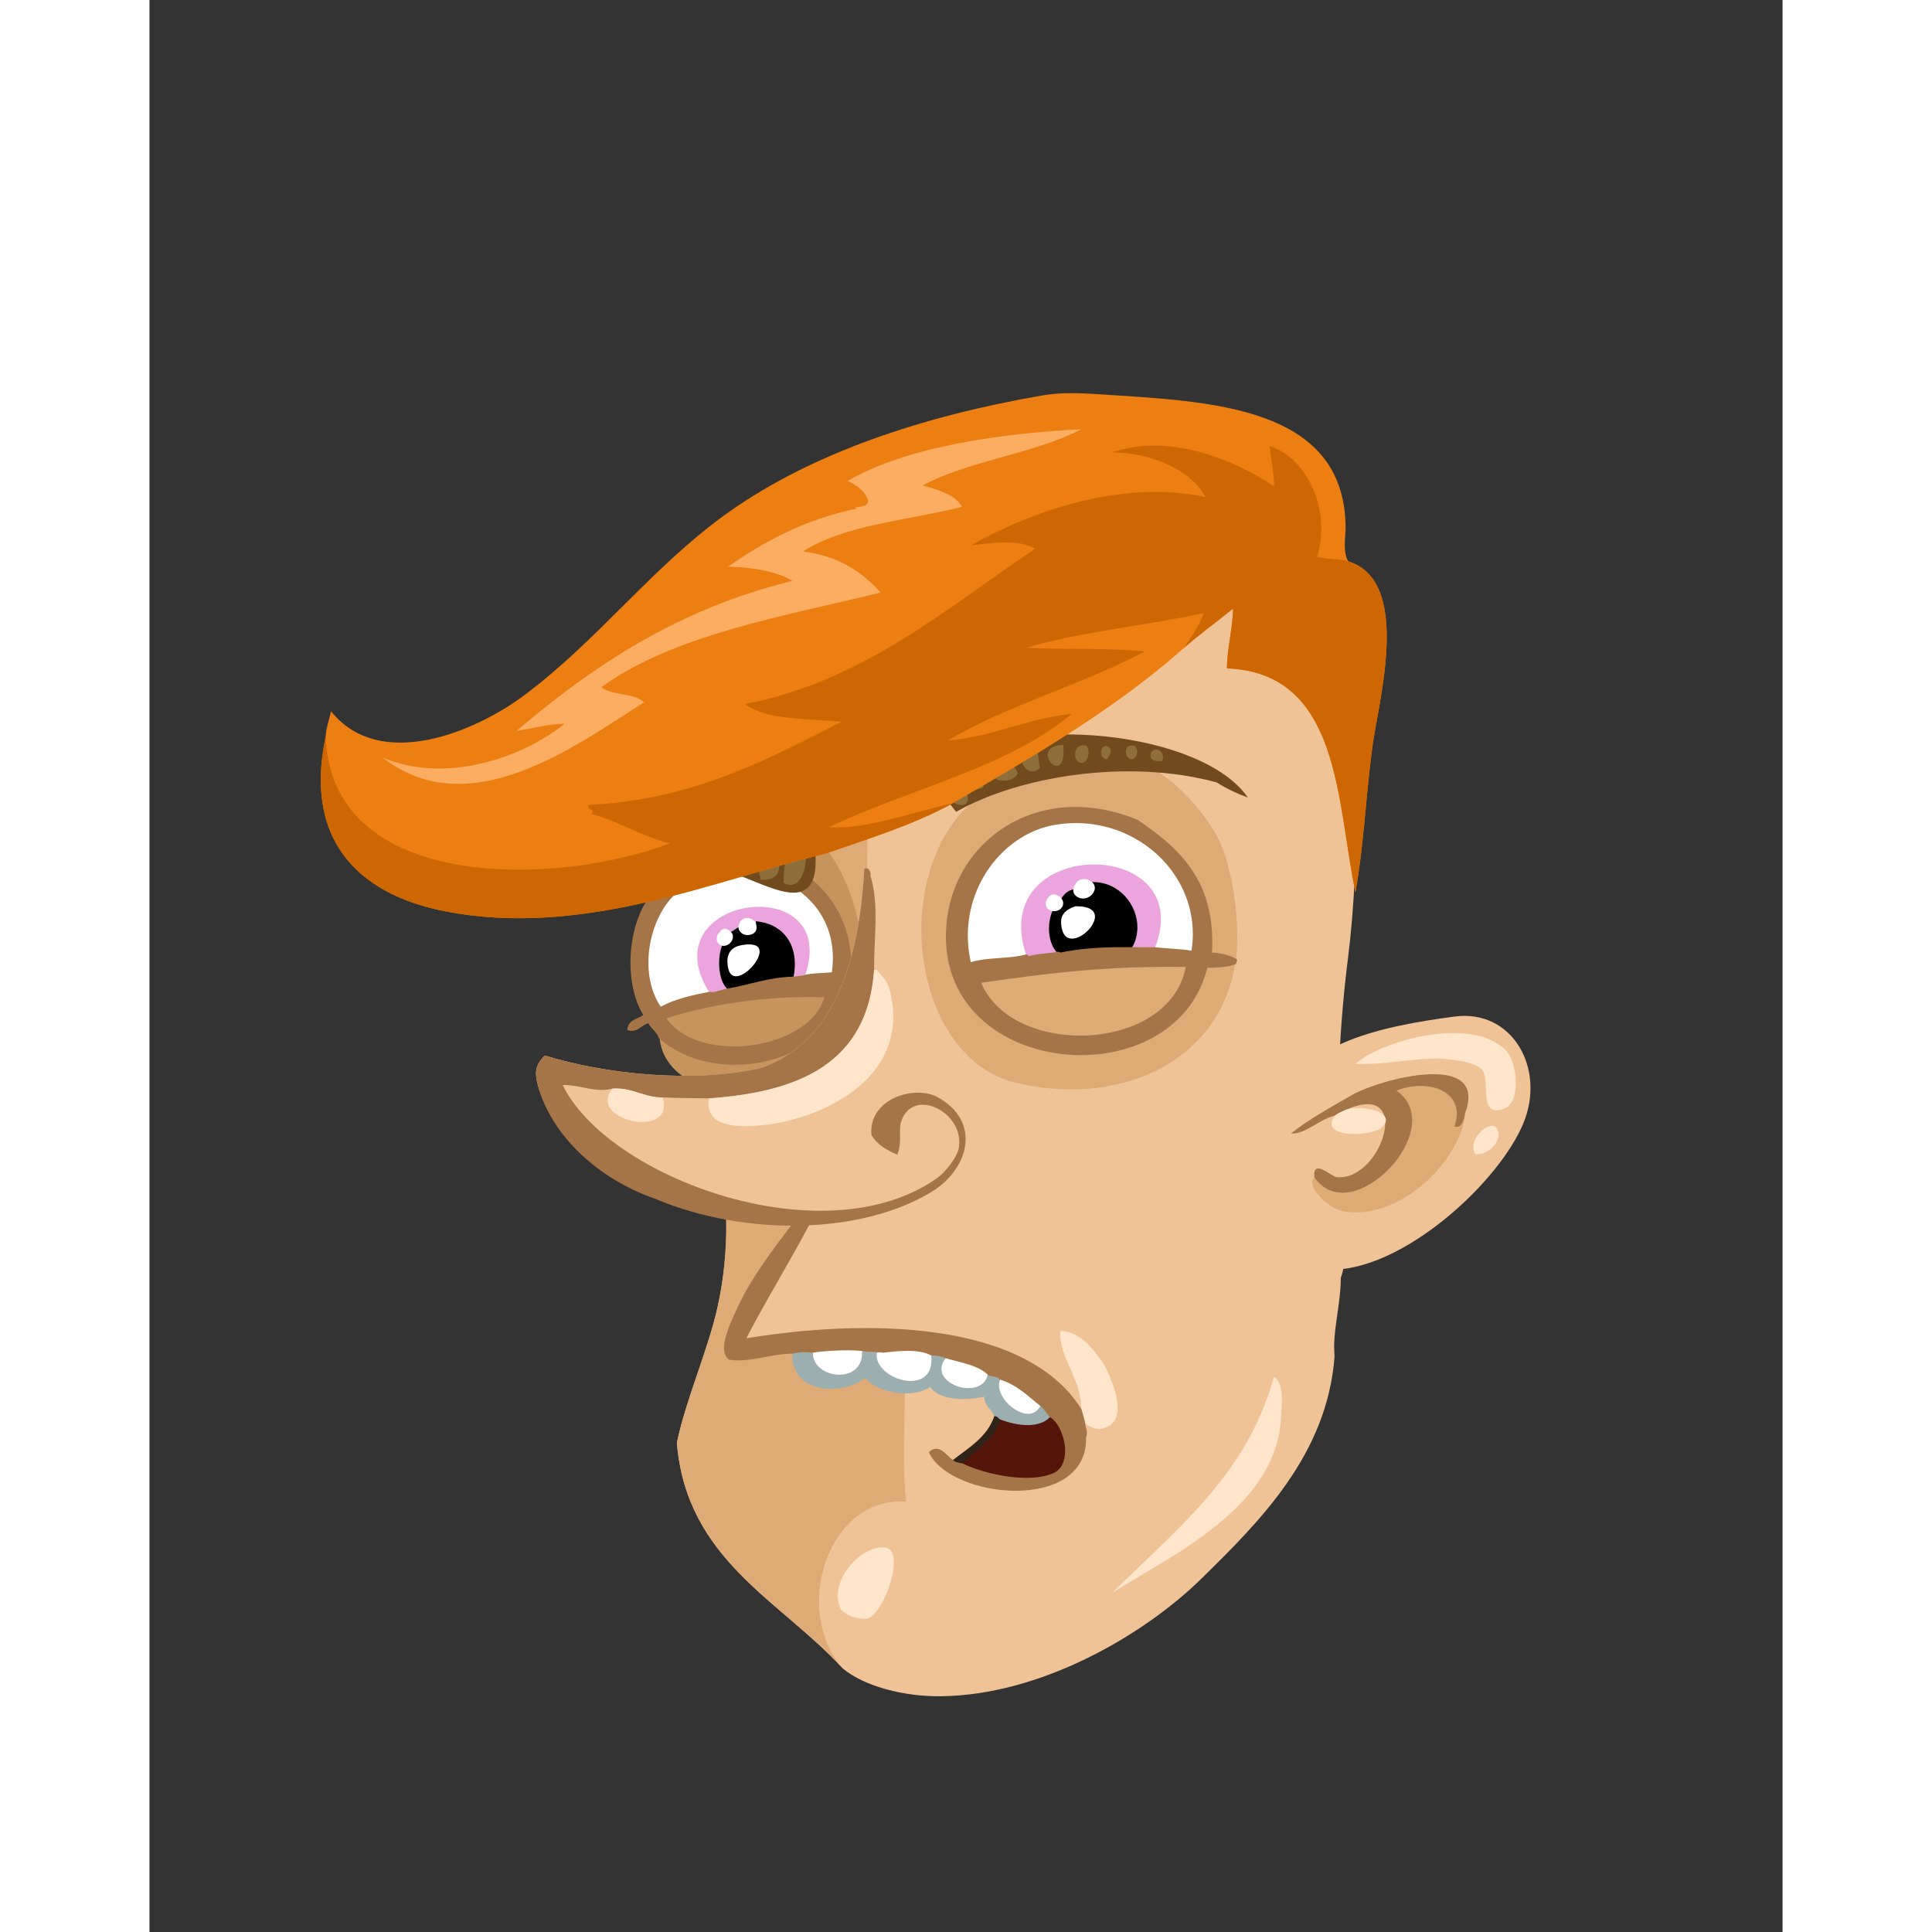 <svg xmlns="http://www.w3.org/2000/svg" width="433px" height="433px" viewBox="0 0 439.20 519.60"><rect x="0" y="0" width="439.20" height="519.60" fill="#333333" stroke="none"/><g transform="translate(24 24)"><g id="head"><g fill="" id="head" transform="translate(96, 89)"><g id="m01" transform="translate(14, 1)">                    <path d="M124.968,2.834 C89.193,-5.338 57.78,5.971 37.609,22.754 C16.348,40.443 -0.841,82.97 0.664,108.858 C2.934,147.893 29.019,190.05 18.889,237.076 C16.324,248.982 10.326,262.053 7.849,274.035 C10.436,305.629 35.812,316.457 52.489,334.756 C58.331,339.557 68.902,342.313 78.889,342.195 C105.999,341.881 133.66,325.56 148.969,310.515 C164.75,295.005 182.743,277.183 184.729,250.755 C184.09,244.175 186.384,237.075 186.409,229.636 C187.571,226.7 188.284,218.868 187.609,213.556 C184.737,190.925 185.388,167.111 188.329,143.714 C191.947,114.929 190.706,84.437 184.249,58.753 C176.429,27.648 155.792,10.088 124.968,2.834 Z" id="Shape" fill="#F0C397"/>                    <path d="M124.968,2.834 C110.419,6.432 99.556,16.996 91.128,26.113 C81.687,36.332 69.576,47.734 65.689,61.634 C56.558,94.279 59.928,121.13 58.489,155.234 C57.758,172.576 56.008,193.576 58.968,212.595 C60.484,222.327 66.595,231.429 68.089,240.915 C70.583,256.755 67.736,275.228 69.528,289.874 C48.784,288.249 38.512,318.708 52.488,334.755 C35.811,316.456 10.435,305.628 7.848,274.034 C10.326,262.052 16.323,248.981 18.888,237.075 C29.018,190.05 0.933,150.771 0.168,108.913 C-0.379,78.982 16.347,40.442 37.607,22.753 C57.779,5.971 89.192,-5.338 124.968,2.834 Z" id="Shape" fill="#DEAB77"/>                    <g id="Group" transform="translate(51, 256)" fill="#FFE5CC">                        <path d="M117.408,0.275 C120.183,1.939 119.543,7.041 119.328,11.316 C118.125,35.306 90.078,48.197 73.968,58.355 C90.897,41.445 110.156,26.863 117.408,0.275 Z" id="Shape"/>                        <path d="M12.048,46.115 C19.3,45.779 12.375,64.597 7.968,65.316 C5.658,65.693 1.54,64.267 0.769,62.435 C-2.179,55.439 5.55,46.416 12.048,46.115 Z" id="Shape"/>                    </g>                </g>            </g></g><g id="ears"><g fill="" id="ears" transform="translate(272, 238)"><g id="m02" transform="translate(7, 11)">                    <path d="M19.632,43.218 C19.673,43.204 19.712,43.19 19.751,43.176 C19.712,43.189 19.673,43.204 19.632,43.218 Z" id="Shape" fill="#000000"/>                    <path d="M20.685,42.808 C20.705,42.798 20.726,42.791 20.746,42.782 C20.726,42.791 20.704,42.798 20.685,42.808 Z" id="Shape" fill="#000000"/>                    <path d="M28.288,26.42 C28.282,26.417 28.277,26.414 28.272,26.411 C28.277,26.414 28.282,26.417 28.288,26.42 Z" id="Shape" fill="#000000"/>                    <path d="M27.214,36.339 C27.364,36.069 27.507,35.798 27.644,35.524 C27.507,35.798 27.364,36.069 27.214,36.339 Z" id="Shape" fill="#000000"/>                    <path d="M28.106,34.526 C28.268,34.147 28.415,33.768 28.546,33.389 C28.415,33.769 28.268,34.147 28.106,34.526 Z" id="Shape" fill="#000000"/>                    <path d="M27.792,35.224 C27.886,35.03 27.974,34.835 28.06,34.639 C27.974,34.834 27.886,35.029 27.792,35.224 Z" id="Shape" fill="#000000"/>                    <path d="M18.491,43.5 C18.552,43.489 18.61,43.478 18.67,43.466 C18.61,43.478 18.551,43.489 18.491,43.5 Z" id="Shape" fill="#000000"/>                    <path d="M17.509,43.617 C17.456,43.62 17.404,43.62 17.35,43.622 C17.403,43.62 17.456,43.62 17.509,43.617 Z" id="Shape" fill="#000000"/>                    <path d="M20.845,25.052 C20.838,25.053 20.832,25.054 20.825,25.054 C20.832,25.054 20.838,25.053 20.845,25.052 Z" id="Shape" fill="#000000"/>                    <path d="M28.581,33.291 C29.081,31.821 29.35,30.373 29.341,29.065 L29.341,29.065 C29.35,30.372 29.079,31.824 28.581,33.291 Z" id="Shape" fill="#000000"/>                    <path d="M28.992,29.633 C29.013,29.605 29.032,29.577 29.052,29.55 C29.031,29.577 29.013,29.604 28.992,29.633 Z" id="Shape" fill="#000000"/>                    <path d="M25.931,25.47 C25.919,25.468 25.906,25.464 25.894,25.461 C25.905,25.464 25.919,25.467 25.931,25.47 Z" id="Shape" fill="#000000"/>                    <path d="M27.786,26.14 C27.779,26.136 27.772,26.132 27.765,26.128 C27.772,26.132 27.779,26.136 27.786,26.14 Z" id="Shape" fill="#000000"/>                    <path d="M23.753,25.087 C23.748,25.087 23.744,25.086 23.74,25.085 C23.744,25.086 23.748,25.087 23.753,25.087 Z" id="Shape" fill="#000000"/>                    <path d="M29.071,27.071 C29.019,26.895 28.959,26.727 28.891,26.564 C28.959,26.728 29.02,26.896 29.071,27.071 Z" id="Shape" fill="#000000"/>                    <path d="M23.018,25.027 C23.009,25.026 23.001,25.026 22.994,25.026 C23.001,25.026 23.009,25.026 23.018,25.027 Z" id="Shape" fill="#000000"/>                    <path d="M18.968,25.4 C22.415,23.895 24.893,23.67 26.562,24.282 C24.895,23.665 22.415,23.896 18.968,25.4 L18.968,25.4 Z" id="Shape" fill="#000000"/>                    <path d="M28.339,25.582 C28.238,25.448 28.128,25.323 28.011,25.204 C28.128,25.323 28.238,25.448 28.339,25.582 Z" id="Shape" fill="#000000"/>                    <path d="M28.353,25.601 C28.55,25.867 28.716,26.161 28.853,26.476 C28.716,26.159 28.55,25.866 28.353,25.601 Z" id="Shape" fill="#000000"/>                    <path d="M26.602,24.297 C27.13,24.496 27.574,24.783 27.943,25.14 C27.575,24.782 27.129,24.498 26.602,24.297 Z" id="Shape" fill="#000000"/>                    <path d="M21.655,42.298 C21.708,42.267 21.761,42.236 21.813,42.204 C21.762,42.236 21.708,42.267 21.655,42.298 Z" id="Shape" fill="#000000"/>                    <path d="M26.599,37.359 C26.724,37.165 26.845,36.969 26.964,36.77 C26.845,36.969 26.724,37.165 26.599,37.359 Z" id="Shape" fill="#000000"/>                    <path d="M25.214,39.23 C25.29,39.14 25.366,39.051 25.44,38.959 C25.366,39.052 25.29,39.141 25.214,39.23 Z" id="Shape" fill="#000000"/>                    <path d="M22.651,41.644 C22.708,41.603 22.762,41.56 22.819,41.517 C22.763,41.56 22.708,41.603 22.651,41.644 Z" id="Shape" fill="#000000"/>                    <path d="M25.995,38.241 C26.078,38.128 26.157,38.012 26.237,37.897 C26.157,38.013 26.078,38.128 25.995,38.241 Z" id="Shape" fill="#000000"/>                    <path d="M23.616,40.871 C23.657,40.835 23.697,40.796 23.739,40.758 C23.697,40.796 23.657,40.835 23.616,40.871 Z" id="Shape" fill="#000000"/>                    <path d="M24.571,39.95 C24.517,40.007 24.462,40.06 24.406,40.116 C24.462,40.061 24.518,40.007 24.571,39.95 Z" id="Shape" fill="#000000"/>                    <path d="M47.978,0.399 C29.011,2.925 6.059,7.434 1.898,23.919 C0.05,31.237 -0.342,38.933 0.459,47.198 C1.266,55.531 6.15,69.587 17.738,68.319 C36.609,66.255 60.043,44.497 66.459,29.198 C72.634,14.469 63.591,-1.681 47.978,0.399 Z M28.581,33.291 C29.079,31.824 29.35,30.372 29.341,29.065 L29.341,29.065 C29.35,30.373 29.081,31.821 28.581,33.291 Z M29.052,29.55 C29.032,29.577 29.013,29.605 28.992,29.633 C29.013,29.604 29.031,29.577 29.052,29.55 Z M28.892,26.564 C28.959,26.727 29.02,26.895 29.072,27.071 C29.02,26.896 28.959,26.728 28.892,26.564 Z M22.993,25.026 C23.001,25.026 23.009,25.026 23.017,25.027 C23.009,25.026 23.001,25.026 22.993,25.026 Z M23.74,25.085 C23.744,25.086 23.748,25.087 23.753,25.087 C23.748,25.087 23.744,25.086 23.74,25.085 Z M25.894,25.461 C25.906,25.464 25.919,25.468 25.931,25.47 C25.919,25.467 25.905,25.464 25.894,25.461 Z M27.765,26.128 C27.773,26.132 27.78,26.136 27.786,26.14 C27.779,26.136 27.772,26.132 27.765,26.128 Z M28.272,26.411 C28.277,26.414 28.282,26.417 28.288,26.42 C28.282,26.417 28.277,26.414 28.272,26.411 Z M20.825,25.054 C20.832,25.054 20.838,25.053 20.845,25.052 C20.838,25.053 20.832,25.054 20.825,25.054 Z M20.745,42.781 C20.725,42.791 20.704,42.798 20.684,42.807 C20.704,42.798 20.726,42.791 20.745,42.781 Z M19.751,43.176 C19.712,43.19 19.673,43.204 19.632,43.218 C19.673,43.204 19.712,43.189 19.751,43.176 Z M18.67,43.466 C18.61,43.478 18.552,43.489 18.491,43.5 C18.551,43.489 18.61,43.478 18.67,43.466 Z M17.509,43.617 C17.456,43.62 17.404,43.62 17.35,43.622 C17.403,43.62 17.456,43.62 17.509,43.617 Z M28.547,33.39 C28.415,33.769 28.269,34.148 28.107,34.527 C28.268,34.147 28.415,33.769 28.547,33.39 Z M28.06,34.639 C27.974,34.835 27.886,35.03 27.792,35.224 C27.886,35.029 27.974,34.834 28.06,34.639 Z M27.644,35.523 C27.507,35.797 27.365,36.069 27.214,36.338 C27.364,36.069 27.507,35.798 27.644,35.523 Z M26.964,36.771 C26.845,36.97 26.724,37.166 26.599,37.36 C26.724,37.165 26.845,36.969 26.964,36.771 Z M26.237,37.897 C26.157,38.012 26.078,38.127 25.995,38.241 C26.078,38.128 26.157,38.013 26.237,37.897 Z M25.439,38.96 C25.366,39.052 25.29,39.141 25.213,39.231 C25.29,39.141 25.366,39.052 25.439,38.96 Z M24.571,39.95 C24.517,40.007 24.462,40.06 24.406,40.116 C24.462,40.061 24.518,40.007 24.571,39.95 Z M23.739,40.758 C23.697,40.796 23.657,40.835 23.616,40.871 C23.657,40.835 23.697,40.796 23.739,40.758 Z M22.819,41.517 C22.762,41.56 22.708,41.603 22.651,41.644 C22.708,41.603 22.763,41.56 22.819,41.517 Z M21.813,42.204 C21.761,42.236 21.708,42.267 21.655,42.298 C21.708,42.267 21.762,42.236 21.813,42.204 Z M28.853,26.476 C28.716,26.161 28.55,25.867 28.353,25.601 C28.55,25.866 28.716,26.159 28.853,26.476 Z M28.339,25.582 C28.238,25.448 28.128,25.323 28.011,25.204 C28.128,25.323 28.238,25.448 28.339,25.582 Z M26.562,24.282 C24.893,23.67 22.416,23.895 18.968,25.4 L18.968,25.4 C22.415,23.896 24.895,23.665 26.562,24.282 Z M27.942,25.14 C27.573,24.784 27.129,24.496 26.601,24.297 C27.129,24.498 27.575,24.782 27.942,25.14 Z" id="Shape" fill="#F0C397"/>                    <path d="M20.378,21.519 C14.655,24.822 8.185,28.408 4.058,31.839 C7.949,32.058 11.542,28.016 15.818,27.039 C16.455,26.556 17.164,26.144 17.978,25.839 C37.335,16.501 28.717,44.774 16.298,43.599 C14.915,43.468 9.747,38.396 10.298,43.599 C7.732,46.091 14.386,52.084 17.737,52.719 C33.766,55.755 50.143,38.14 50.858,26.32 C57.132,9.28 27.675,17.307 20.378,21.519 Z" id="Shape" fill="#DEAB77"/>                    <path d="M15.817,27.039 C11.542,28.016 7.948,32.058 4.057,31.839 C8.184,28.407 14.655,24.821 20.377,21.519 C27.674,17.307 57.131,9.281 50.857,26.32 C50.523,27.99 49.972,30.713 47.976,29.92 C51.265,20.465 40.89,16.916 32.376,20.32 C46.835,30.461 20.222,58.232 10.296,43.599 C9.745,38.396 14.913,43.468 16.296,43.599 C28.715,44.774 37.333,16.501 17.976,25.839 C17.163,26.145 16.454,26.556 15.817,27.039 Z" id="Shape" fill="#A67547"/>                    <path d="M21.337,13.118 C29.191,6.29 54.325,-0.029 62.378,10.239 C64.751,13.264 65.88,23.363 61.417,25.118 C54.425,27.87 57.464,18.317 55.657,15.039 C54.292,12.56 45.925,11.534 41.977,11.679 C35.185,11.929 28.622,13.384 21.337,13.118 Z" id="Shape" fill="#FFE5CC"/>                    <path d="M53.497,37.358 C51.169,32.959 58.708,26.884 59.737,31.358 C60.415,34.303 56.802,37.909 53.497,37.358 Z" id="Shape" fill="#FFE5CC"/>                    <path d="M15.817,27.039 C16.454,26.556 17.163,26.144 17.977,25.839 C21.227,23.761 33.041,25.653 28.538,30.159 C25.934,32.763 11.102,33.226 15.817,27.039 Z" id="Shape" fill="#FFE5CC"/>                </g>                </g></g><g id="mouth"><g fill="" id="mouth" transform="translate(97, 271)"><g id="m03" transform="translate(33, 18)">                    <path d="M43.755,4.611 C39.421,3.605 29.508,-2.976 27.675,4.371 C21.164,14.284 9.491,26.987 4.154,38.931 C2.577,42.46 -1.428,50.22 1.994,52.612 C8.05,53.333 12.929,50.946 19.034,50.931 C18.509,61.659 32.178,62.474 38.474,57.411 C41.524,61.326 51.075,63.341 55.994,59.811 C58.307,63.464 65.448,63.721 70.635,62.451 C70.594,65.132 72.574,65.791 73.275,67.731 C71.319,73.535 66.346,76.322 61.995,79.731 C60.366,78.75 58.442,75.21 55.756,77.571 C61.467,90.002 98.382,93.814 97.757,73.491 C99.413,73.148 100.847,72.582 101.597,71.331 C110.206,70.024 105.019,58.596 102.796,54.051 C98.376,26.359 69.175,10.511 43.755,4.611 Z" id="Shape" fill="#F0C397"/>                    <path d="M88.396,67.531 L88.054,67.344 L87.788,67.629 C86.436,69.076 84.431,69.64 82.188,69.64 C79.827,69.643 77.251,69.007 75.125,68.221 L74.641,68.041 L74.479,68.535 C72.736,73.911 67.894,76.349 64.262,80.355 L63.825,80.838 L64.407,81.136 C68.25,83.068 75.37,85.074 81.785,85.079 C84.519,85.079 87.131,84.715 89.31,83.789 C91.89,82.68 92.882,79.982 92.876,77.211 C92.854,73.318 91.06,69.037 88.396,67.531 Z" id="Shape" fill="#55150A"/>                    <g id="Group" transform="translate(18, 50)">                        <path d="M19.755,0.211 C20.433,9.827 5.979,8.123 6.315,0.691 C10.024,0.039 16.63,-0.138 19.755,0.211 Z" id="Shape" fill="#FFFFFF"/>                        <path d="M42.075,2.131 C46.196,3.37 50.929,3.997 53.596,6.692 C51.875,14.309 36.53,9.166 42.075,2.131 Z" id="Shape" fill="#FFFFFF"/>                        <path d="M56.715,7.891 C61.395,9.291 64.346,12.42 67.757,15.091 C64.636,21.438 54.267,13.021 56.715,7.891 Z" id="Shape" fill="#FFFFFF"/>                        <path d="M55.275,17.731 C56.151,17.734 56.353,18.413 56.955,18.691 C55.119,24.295 50.158,26.774 46.636,30.691 C45.584,30.542 44.569,30.357 43.995,29.731 C48.346,26.322 53.319,23.535 55.275,17.731 Z" id="Shape" fill="#312318"/>                        <path d="M67.839,14.994 L67.714,14.891 L67.644,15.035 C66.861,16.611 65.656,17.232 64.292,17.237 C60.845,17.229 56.475,13.085 56.465,9.574 C56.465,9.009 56.58,8.461 56.827,7.943 L56.85,7.89 L56.829,7.839 C56.285,6.725 54.412,7.166 53.667,6.588 L53.514,6.478 L53.473,6.663 C52.878,9.266 50.674,10.334 48.24,10.339 C44.783,10.334 41.002,8.135 40.998,5.164 C40.998,4.253 41.345,3.259 42.172,2.207 L42.27,2.082 L42.129,2.018 C41.112,1.525 39.864,1.283 38.381,1.283 C38.328,1.283 38.278,1.285 38.233,1.285 L38.096,1.29 L38.111,1.425 C38.164,1.887 38.19,2.323 38.19,2.733 C38.178,6.735 35.689,8.258 32.722,8.273 C28.599,8.265 23.697,5.199 23.689,1.459 C23.687,1.289 23.699,1.119 23.72,0.946 C23.825,0.852 24.171,0.8 24.58,0.802 C24.796,0.802 25.028,0.816 25.254,0.816 L25.275,0.816 L25.306,0.572 C23.669,0.148 21.774,0.498 19.778,0.089 L19.62,0.058 L19.63,0.221 C19.643,0.436 19.651,0.65 19.651,0.853 C19.644,4.96 16.687,6.716 13.535,6.726 C10.054,6.723 6.437,4.543 6.431,0.944 C6.431,0.866 6.436,0.784 6.438,0.698 L6.443,0.585 L6.331,0.571 C5.512,0.466 4.711,0.401 3.93,0.401 C2.922,0.398 1.94,0.513 0.997,0.813 L0.916,0.839 L0.911,0.922 C0.896,1.126 0.891,1.327 0.891,1.524 C0.901,7.823 5.954,10.531 11.264,10.541 C14.589,10.541 18.032,9.489 20.453,7.588 C22.485,10.079 27.047,11.761 31.375,11.763 C33.807,11.763 36.164,11.233 37.96,9.991 C39.563,12.369 43.149,13.268 46.87,13.27 C48.793,13.27 50.757,13.028 52.511,12.612 C52.557,15.237 54.513,15.941 55.158,17.777 L55.184,17.859 L55.272,17.859 C56.07,17.851 56.233,18.479 56.902,18.807 C59.084,19.613 61.716,20.269 64.189,20.269 C66.525,20.269 68.73,19.682 70.246,18.057 L70.32,17.978 L70.254,17.895 C69.479,16.918 68.804,15.823 67.839,14.994 Z" id="Shape" fill="#9BAEB0"/>                        <path d="M25.275,0.691 C28.995,0.241 34.973,-0.452 38.235,1.411 C39.64,13.099 22.743,8.143 23.595,0.931 C23.904,0.601 24.637,0.693 25.275,0.691 Z" id="Shape" fill="#FFFFFF"/>                    </g>                    <path d="M97.517,69.651 C97.242,68.405 96.869,67.258 96.556,66.05 C96.931,58.194 90.23,51.628 91.036,44.93 C96.714,45.257 99.979,50.063 102.796,54.05 C105.019,58.595 110.206,70.024 101.597,71.33 C99.681,71.326 98.548,70.539 97.517,69.651 Z" id="Shape" fill="#FFE5CC"/>                    <path d="M97.64,69.646 C97.363,68.371 96.988,67.221 96.675,66.02 C86.396,49.617 63.032,44.172 38.628,44.169 C27.789,44.169 16.743,45.246 6.538,46.926 C14.268,31.822 23.595,18.293 30.189,2.017 L30.268,1.823 L30.06,1.847 C28.498,2.04 28.563,3.783 27.614,4.262 L27.676,4.371 L27.676,4.371 L27.676,4.371 L27.571,4.302 C21.072,14.2 9.391,26.907 4.04,38.878 C2.911,41.401 0.529,46.101 0.524,49.494 C0.521,50.84 0.908,52.003 1.922,52.713 C2.776,52.828 3.555,52.871 4.32,52.868 C9.381,52.868 13.758,51.065 19.034,51.055 C19.982,50.755 20.936,50.645 21.93,50.645 C22.698,50.645 23.489,50.714 24.299,50.815 C26.779,50.381 30.509,50.158 33.651,50.158 C35.249,50.158 36.695,50.219 37.741,50.333 C39.782,50.746 41.689,50.403 43.243,50.811 C45.136,50.588 47.539,50.307 49.885,50.307 C52.257,50.305 54.569,50.6 56.173,51.519 C56.283,51.533 56.332,51.533 56.382,51.533 C57.84,51.533 59.052,51.773 60.021,52.243 C64.175,53.491 68.89,54.126 71.507,56.779 C72.459,57.415 74.258,57.059 74.601,57.939 L74.622,57.992 L74.68,58.01 C79.323,59.399 82.261,62.509 85.68,65.189 C86.606,65.98 87.276,67.059 88.057,68.05 C90.426,69.347 92.258,73.513 92.254,77.214 C92.252,79.866 91.332,82.251 89.066,83.217 C87.002,84.095 84.466,84.46 81.787,84.457 C75.505,84.46 68.419,82.464 64.692,80.579 C63.603,80.421 62.613,80.228 62.088,79.645 C60.86,78.918 59.457,76.665 57.579,76.647 C56.976,76.647 56.339,76.889 55.675,77.477 L55.603,77.538 L55.644,77.624 C58.537,83.892 69.147,87.931 79.011,87.937 C88.777,87.922 97.886,83.926 97.89,73.998 C97.89,73.83 97.886,73.659 97.882,73.486 C98.064,73.16 98.136,72.784 98.136,72.419 C98.13,71.459 97.661,70.581 97.64,69.646 Z" id="Shape" fill="#A67547"/>                </g>                </g></g><g id="eyes"><g fill="" id="eyes" transform="translate(97, 179)"><g id="m19" transform="translate(7, 0)">                    <path d="M41.579,16.958 C25.814,13.344 7.61,18.051 9.659,35.198 C1.354,41.407 -1.153,59.87 5.098,69.998 C3.703,71.323 0.984,71.324 0.779,73.838 C3.134,74.639 4.291,72.256 6.299,71.918 C7.032,73.505 8.605,74.252 9.179,75.998 C11.107,98.632 62.641,95.063 64.139,73.118 C66.847,53.679 61.032,21.417 41.579,16.958 Z" id="Shape" fill="#C8945E"/>                    <path d="M103.259,87.758 C131.864,95.448 159.916,82.995 163.979,56.078 C164.055,55.754 164.321,55.62 164.219,55.118 C165.407,45.184 163.303,30.133 159.419,22.478 C155.713,15.172 146.315,4.693 138.539,2.318 C119.358,-3.54 98.469,5.852 89.579,16.478 C72.109,37.36 78.143,79.784 103.259,87.758 Z" id="Shape" fill="#DEAB77"/>                    <path d="M108.539,54.398 C111.081,53.645 113.68,53.761 116.459,53.198 C116.653,53.244 116.698,53.439 116.938,53.438 C122.797,52.291 127.789,51.93 135.898,51.998 L142.378,51.998 C145.683,52.373 149.297,52.439 152.458,52.958 C155.893,32.428 136.858,14.814 115.258,18.638 C100.58,21.236 88.466,37.617 92.698,56.078 C97.692,54.556 103.323,55.224 107.818,53.918 C108.134,54.002 108.196,54.34 108.539,54.398 Z" id="Shape" fill="#FFFFFF"/>                    <path d="M22.619,63.998 C24.126,64.336 26.137,63.231 27.898,63.038 C33.634,62.054 38.424,60.123 44.938,59.918 C46.085,59.785 47.35,59.77 48.298,59.438 C50.669,58.873 52.829,59.039 55.738,58.718 C59.429,33.937 29.538,23.871 13.738,36.878 C6.456,42.872 2.747,58.403 9.418,68.078 C13.108,66.007 17.772,64.911 22.619,63.998 Z" id="Shape" fill="#FFFFFF"/>                    <path d="M107.819,53.918 C108.133,54.002 108.196,54.34 108.539,54.398 C111.081,53.645 113.68,53.761 116.459,53.198 C113.968,50.903 113.508,45.661 115.1,42.039 C114.362,41.985 113.646,41.655 113.287,40.989 C112.74,39.977 113.216,38.864 113.944,38.097 C113.971,38.068 114.005,38.047 114.034,38.022 C114.309,37.714 114.699,37.514 115.13,37.533 C116.108,37.575 116.947,38.053 117.415,38.88 C118.104,37.748 118.97,36.791 120.466,36.465 C120.465,36.417 120.451,36.374 120.454,36.325 C120.486,35.754 120.695,35.236 121.019,34.805 C121.738,33.319 123.785,32.984 125.054,33.947 C125.282,34.056 125.498,34.189 125.681,34.383 C125.708,34.412 125.725,34.449 125.75,34.48 C134.726,34.451 140.335,44.675 135.898,51.997 L142.378,51.997 C154.312,21.617 96.871,21.75 107.819,53.918 Z" id="Shape" fill="#EBA4DE"/>                    <path d="M22.619,63.998 C24.126,64.336 26.137,63.231 27.898,63.038 C25.184,61.071 24.917,54.778 26.216,51.371 C25.952,51.348 25.695,51.292 25.468,51.152 C24.577,50.602 24.407,49.581 24.682,48.635 C24.791,48.257 25.041,47.952 25.357,47.759 C25.619,47.094 26.438,46.55 27.152,46.838 C27.679,47.051 28.212,47.378 28.551,47.832 C29.237,47.506 29.765,47.024 30.419,46.667 C30.366,46.353 30.402,46.03 30.538,45.748 C30.593,45.362 30.772,44.99 31.037,44.669 C31.886,43.643 33.554,43.682 34.491,44.533 C34.526,44.565 34.551,44.606 34.584,44.64 C34.852,44.739 35.108,44.869 35.338,45.039 C42.624,45.821 46.639,51.657 44.938,59.919 C46.085,59.786 47.35,59.771 48.298,59.439 C58.152,30.751 5.961,37.698 22.619,63.998 Z" id="Shape" fill="#EBA4DE"/>                    <path d="M125.786,34.225 C125.715,34.225 125.642,34.227 125.574,34.227 L125.49,34.229 C125.553,34.281 125.623,34.322 125.68,34.384 C126.176,34.91 126.38,35.717 126.158,36.415 C125.754,37.678 124.623,38.513 123.323,38.645 C121.974,38.782 120.368,37.84 120.453,36.326 C120.455,36.285 120.466,36.247 120.47,36.207 C118.907,36.525 117.977,37.505 117.275,38.625 C117.414,38.816 117.539,39.021 117.626,39.26 C118.037,40.386 117.319,41.528 116.247,41.899 C115.815,42.048 115.322,42.084 114.852,42.007 C114.235,43.434 113.916,45.079 113.914,46.714 C113.919,49.329 114.687,51.899 116.289,53.379 L116.336,53.426 L116.402,53.441 C116.419,53.394 116.512,53.627 116.874,53.678 C116.889,53.681 116.907,53.684 116.935,53.685 L116.937,53.685 L116.939,53.685 C122.378,52.625 127.025,52.239 134.085,52.239 C134.671,52.237 135.273,52.241 135.895,52.246 L136.038,52.246 L136.112,52.125 C137.2,50.326 137.697,48.354 137.697,46.401 C137.693,40.237 132.743,34.229 125.786,34.225 Z M124.205,47.437 C122.983,48.616 121.412,49.451 120.114,49.446 C118.664,49.428 117.455,48.492 117.186,45.497 L116.938,45.517 L117.186,45.492 C117.168,45.334 117.164,45.181 117.164,45.028 C117.174,42.715 118.651,41.536 121.096,40.715 C121.076,40.725 121.136,40.725 121.195,40.725 C125.091,40.752 126.281,42.027 126.286,43.523 C126.293,44.752 125.428,46.263 124.205,47.437 Z" id="Shape" fill="#000000"/>                    <path d="M35.365,44.789 L35.02,44.752 L35.093,45.09 C35.127,45.255 35.135,45.407 35.145,45.561 C35.484,46.552 35.233,47.729 34.142,48.202 C32.828,48.771 31.324,48.495 30.583,47.165 C30.448,46.923 30.39,46.659 30.393,46.398 C29.634,46.79 29.083,47.319 28.39,47.63 C28.725,47.982 28.941,48.424 28.912,48.97 C28.867,49.827 28.414,50.509 27.713,50.984 C27.227,51.314 26.566,51.476 25.976,51.346 C25.485,52.658 25.209,54.319 25.207,56.035 C25.217,58.924 25.936,61.904 27.75,63.238 L27.834,63.301 L27.938,63.281 C33.709,62.289 38.478,60.367 44.944,60.164 L45.14,60.159 L45.181,59.966 C45.443,58.678 45.571,57.447 45.571,56.281 C45.589,49.874 41.638,45.448 35.365,44.789 Z M33.877,57.199 C32.602,58.563 30.974,59.574 29.747,59.564 C28.516,59.554 27.521,58.638 27.428,55.59 L27.179,55.597 L27.428,55.58 C27.426,55.548 27.426,55.509 27.426,55.462 C27.438,53.151 28.778,51.714 30.829,51.28 C31.796,51.079 32.613,50.991 33.289,50.991 C35.438,51.025 36.065,51.799 36.09,52.913 C36.098,54.139 35.162,55.843 33.877,57.199 Z" id="Shape" fill="#000000"/>                    <path d="M122.49,80.771 L122.505,80.771 C137.619,80.772 152.626,73.099 156.496,57.281 C159.238,57.207 162.038,57.187 164.077,56.305 L164.193,56.255 L164.22,56.131 C164.235,55.967 164.475,55.782 164.488,55.326 C164.491,55.249 164.481,55.162 164.464,55.068 L164.439,54.949 L164.333,54.894 C162.516,53.957 160.407,53.298 157.763,53.195 C157.811,52.256 157.836,51.342 157.836,50.451 C157.846,32.753 148.179,24.61 137.722,17.471 C131.923,15.087 126.327,14.014 121.074,14.014 C102.645,14.012 88.413,27.224 86.451,44.529 C86.277,46.028 86.195,47.483 86.195,48.893 C86.196,69.9 104.497,80.739 122.49,80.771 Z M152.252,52.67 C149.124,52.186 145.61,52.112 142.406,51.748 L135.898,51.748 C135.274,51.74 134.669,51.738 134.082,51.738 C127.021,51.738 122.332,52.128 116.921,53.187 C116.916,53.187 116.91,53.188 116.904,53.189 C116.86,53.171 116.81,53.065 116.515,52.953 L116.46,52.941 L116.408,52.953 C113.685,53.507 111.097,53.393 108.517,54.142 C108.391,54.087 108.3,53.833 107.882,53.676 L107.813,53.658 L107.747,53.676 C103.401,54.945 97.877,54.322 92.882,55.76 C92.343,53.331 92.093,50.939 92.091,48.613 C92.088,33.491 102.772,21.096 115.3,18.884 C117.29,18.53 119.26,18.361 121.194,18.359 C138.409,18.389 152.579,31.775 152.608,48.143 C152.608,49.629 152.494,51.141 152.252,52.67 Z M150.717,57.042 C148.386,69.315 135.352,75.518 122.326,75.52 C110.929,75.52 99.644,70.759 95.69,61.317 C111.931,58.973 126.765,57.016 146.706,57.016 C148.021,57.017 149.355,57.025 150.717,57.042 Z" id="Shape" fill="#A67547"/>                    <path d="M30.176,26.293 C22.839,26.293 15.41,28.985 9.496,35.006 C4.266,38.936 1.356,47.516 1.351,55.911 C1.351,61.015 2.434,66.057 4.778,69.952 C3.478,71.062 0.783,71.173 0.528,73.816 L0.513,74.01 L0.697,74.073 C1.055,74.196 1.393,74.25 1.717,74.25 C3.584,74.215 4.674,72.53 6.158,72.197 C6.98,73.76 8.442,74.501 8.941,76.074 L8.961,76.137 L9.012,76.184 C14.453,81.059 21.906,83.378 29.448,83.378 C44.825,83.352 60.692,73.707 60.697,56.138 C60.697,54.566 60.572,52.933 60.304,51.237 C57.925,36.106 44.196,26.293 30.176,26.293 Z M44.91,59.67 C38.372,59.876 33.566,61.813 27.869,62.789 C26.273,62.971 24.553,63.819 23.233,63.811 C23.038,63.811 22.848,63.791 22.671,63.752 L22.62,63.742 L22.57,63.752 C17.803,64.65 13.196,65.724 9.495,67.749 C7.182,64.302 6.177,60.116 6.179,55.889 C6.174,48.403 9.35,40.804 13.896,37.07 C18.55,33.235 24.452,31.423 30.349,31.423 C43.124,31.433 55.774,39.895 55.798,54.605 C55.798,55.855 55.706,57.15 55.517,58.49 C52.729,58.783 50.605,58.632 48.239,59.195 C47.327,59.516 46.072,59.536 44.91,59.67 Z M11.012,70.853 C22.363,67.226 36.327,65.139 49.677,65.139 C50.956,65.139 52.232,65.158 53.496,65.198 C51.145,73.48 39.879,78.437 29.18,78.43 C21.735,78.429 14.617,76.038 11.012,70.853 Z" id="Shape" fill="#A67547"/>                </g>                </g></g><g id="eyebrow"><g fill="" id="eyebrow" transform="translate(93, 169)"><g id="m04" transform="translate(0, 4)">                    <g id="Group" transform="translate(0, 26)">                        <polygon id="Shape" fill="#000000" points="55.576 2.271 55.576 2.271 55.575 2.272"/>                        <path d="M62.016,5.426 C61.018,4.732 59.944,4.121 58.812,3.578 C58.741,3.421 58.665,3.272 58.582,3.132 C58.579,3.126 58.576,3.122 58.573,3.116 C58.494,2.983 58.411,2.857 58.322,2.741 C58.311,2.727 58.301,2.716 58.291,2.702 C58.208,2.597 58.121,2.496 58.029,2.406 C58.008,2.385 57.985,2.368 57.964,2.348 C57.88,2.271 57.793,2.197 57.701,2.133 C57.666,2.11 57.628,2.09 57.591,2.069 C57.509,2.018 57.425,1.969 57.337,1.931 C57.283,1.908 57.225,1.895 57.169,1.875 C57.092,1.85 57.017,1.822 56.936,1.806 C56.855,1.79 56.769,1.788 56.683,1.783 C56.62,1.778 56.561,1.766 56.495,1.768 C56.342,1.771 56.182,1.789 56.016,1.825 C55.942,1.842 55.868,1.893 55.793,1.971 C55.723,2.042 55.651,2.146 55.581,2.264 C55.579,2.267 55.578,2.268 55.576,2.271 C39.478,-3.12 14.221,3.024 0.096,9.265 C9.055,9.221 19.326,8.402 29.376,9.985 C30.254,10.038 30.297,10.315 31.056,9.985 C32.511,11.01 34.98,11.021 37.296,11.185 C37.341,11.54 37.876,11.405 38.256,11.425 C48.003,13.755 63.907,25.813 62.016,5.426 Z" id="Shape" fill="#714B1D"/>                        <path d="M47.376,13.585 C46.881,10.473 45.417,6.692 45.936,3.745 C47.173,-3.284 58.749,14.376 47.376,13.585 Z" id="Shape" fill="#8E6F39"/>                        <path d="M53.616,14.546 C53.255,11.923 54.719,2.11 56.015,1.825 C61.479,0.629 60.498,18.032 53.616,14.546 Z" id="Shape" fill="#8E6F39"/>                        <path d="M38.256,11.426 C37.876,11.405 37.341,11.541 37.296,11.186 C36.25,9.816 37.47,3.15 38.976,2.787 C42.824,1.855 42.335,11.638 38.256,11.426 Z" id="Shape" fill="#8E6F39"/>                        <path d="M26.016,4.945 C26.963,14.184 18.669,2.159 26.016,4.945 L26.016,4.945 Z" id="Shape" fill="#8E6F39"/>                        <path d="M11.376,5.186 L12.816,5.186 C13.439,5.836 13.576,7.959 12.336,8.066 C11.063,8.138 10.933,6.06 11.376,5.186 Z" id="Shape" fill="#8E6F39"/>                        <path d="M22.416,5.665 C23.134,8.591 19.24,8.754 19.776,5.905 C20.15,5.007 21.758,5.026 22.416,5.665 Z" id="Shape" fill="#8E6F39"/>                        <path d="M7.776,6.386 C8.651,6.23 9.054,6.548 9.456,6.866 C9.347,7.876 9.154,8.804 7.776,8.546 C7.593,7.979 7.303,6.887 7.776,6.386 Z" id="Shape" fill="#8E6F39"/>                        <path d="M31.056,9.985 C30.297,10.315 30.254,10.038 29.376,9.985 C25.233,2.692 36.741,4.238 31.056,9.985 Z" id="Shape" fill="#8E6F39"/>                    </g>                    <g id="Group" transform="translate(94, 0)">                        <path d="M2.576,8.626 C-2.369,12.149 3.799,18.429 5.935,21.346 C22.531,11.858 52.009,6.872 76.015,13.426 C78.561,15.04 81.375,16.386 84.415,17.506 C72.159,-0.351 22.363,-5.476 2.576,8.626 Z" id="Shape" fill="#714B1D"/>                        <path d="M34.736,3.346 C35.912,15.859 24.835,3.671 34.736,3.346 L34.736,3.346 Z" id="Shape" fill="#8E6F39"/>                        <path d="M26.816,3.346 C28.157,4.645 28.025,7.416 28.496,9.585 C23.715,13.625 20.737,2.616 26.816,3.346 Z" id="Shape" fill="#8E6F39"/>                        <path d="M39.296,3.585 C42.567,2.389 41.834,7.849 40.016,8.146 C37.583,8.542 37.234,4.34 39.296,3.585 Z" id="Shape" fill="#8E6F39"/>                        <path d="M47.456,4.306 C47.711,5.841 46.997,6.408 46.496,7.186 C43.669,6.881 45.105,1.756 47.456,4.306 Z" id="Shape" fill="#8E6F39"/>                        <path d="M53.936,3.585 C55.062,4.604 54.736,6.892 53.216,7.186 C51.051,7.114 50.767,2.762 53.936,3.585 Z" id="Shape" fill="#8E6F39"/>                        <path d="M18.896,3.825 C19.898,4.824 20.52,6.202 20.336,8.386 C21.164,9.157 22.296,9.626 22.496,11.026 C21.724,12.626 19.335,13.44 16.975,12.707 C14.913,11.099 13.721,2.889 18.896,3.825 Z" id="Shape" fill="#8E6F39"/>                        <path d="M61.376,7.665 C59.859,7.822 58.693,7.628 58.256,6.706 C57.813,3.341 62.617,4.271 61.376,7.665 Z" id="Shape" fill="#8E6F39"/>                        <path d="M13.136,14.866 C9.614,16.3 7.212,13.32 7.136,11.025 C6.855,2.526 15.541,10.038 13.136,14.866 Z" id="Shape" fill="#8E6F39"/>                        <path d="M3.296,17.506 C-2.307,10.837 8.364,12.238 9.056,17.266 C9.595,21.181 4.694,19.17 3.296,17.506 Z" id="Shape" fill="#8E6F39"/>                    </g>                </g>                </g></g><g id="nose"><g fill="" id="nose" transform="translate(79, 188)"><g id="m03" transform="translate(0, 21)">                    <path d="M108.689,61.921 C104.472,40.458 100.689,18.561 90.929,2.641 C91.118,1.322 90.322,0.011 89.249,0.721 C87.886,25.047 81.513,47.212 61.409,54.241 C42.596,58.428 19.426,55.818 3.329,50.881 C1.426,52.69 0.53,54.563 1.169,57.602 C3.952,70.822 19.12,85.325 32.849,87.842 C49.432,98.932 88.883,98.762 107.249,87.602 C117.583,81.321 120.866,68.399 108.689,61.921 Z" id="Shape" fill="#F0C397"/>                    <path d="M90.929,2.641 C93.265,10.235 91.842,18.951 91.889,27.841 C90.143,53.044 71.65,60.701 47.489,62.401 C44.272,62.331 39.465,62.334 35.009,62.161 C29.752,62.138 27.113,59.496 21.569,59.762 C16.782,60.975 13.103,58.763 8.129,58.801 C20.212,83.74 78.571,105.367 108.929,83.762 C111.037,82.261 114.277,78.229 114.689,75.602 C116.161,66.227 102.778,59.414 99.329,68.162 C98.174,71.093 99.633,73.719 98.129,77.522 C95.23,76.342 92.671,74.821 91.169,72.242 C90.284,62.716 102.311,58.779 108.689,61.923 C120.866,68.402 117.583,81.323 107.249,87.603 C88.883,98.763 57.747,99.861 32.872,89.361 C16.372,83.611 3.952,70.823 1.169,57.603 C0.53,54.564 1.426,52.691 3.329,50.882 C19.426,55.82 42.596,58.429 61.409,54.242 C81.513,47.214 87.886,25.049 89.249,0.722 C90.322,0.011 91.119,1.322 90.929,2.641 Z" id="Shape" fill="#A67547"/>                    <path d="M91.889,27.84 L92.609,27.84 C93.955,29.385 95.464,31.019 95.969,32.88 C102.697,57.653 75.918,69.119 59.009,69.84 C53.421,70.078 46.253,69.344 47.489,62.4 C71.65,60.7 90.144,53.043 91.889,27.84 Z" id="Shape" fill="#FFE5CC"/>                    <path d="M21.569,59.761 C27.114,59.495 29.753,62.137 35.009,62.16 C38.59,73.774 14.283,68.171 21.569,59.761 Z" id="Shape" fill="#FFE5CC"/>                </g>                </g></g><g id="hair1"><g fill="" id="hair1" transform=""><g id="m12" transform="translate(22, 81)" fill-rule="nonzero">                    <path d="M276.407,45.958 C274.871,43.386 275.701,39.446 275.687,36.839 C275.507,4.023 238.956,2.984 210.167,1.079 C204.354,0.694 199.302,0.466 194.326,1.319 C161.777,6.899 132.263,16.909 110.085,32.518 C89.241,47.188 74.585,67.44 54.165,82.438 C41.857,91.479 16.164,102.831 2.804,86.278 C2.366,88.639 1.509,90.583 1.365,93.239 C-4.37,120.167 9.361,135.296 33.285,140.038 C70.693,147.454 106.591,131.421 135.525,124.679 C147.453,120.527 159.761,116.755 170.086,110.999 C192.048,98.321 213.892,85.524 232.247,69.239 C236.373,65.604 241.609,61.8 245.447,58.678 C245.317,64.067 243.853,69.137 243.767,74.758 C274.345,75.904 273.232,110.49 278.327,134.998 C280.674,121.709 281.003,110.107 282.887,95.877 C284.518,83.571 293.629,51.358 276.407,45.958 Z" id="Shape" fill="#EC7E12"/>                    <g id="Group" transform="translate(0, 10)">                        <path d="M161.926,15.56 C165.42,16.431 171.213,18.234 172.486,21.32 C157.92,24.994 140.809,26.123 129.766,33.32 C139.24,34.486 145.612,38.754 150.646,44.359 C123.71,50.945 94.987,55.742 75.526,69.798 C78.207,72.118 84.178,71.216 87.046,73.878 C69.177,85.103 40.239,107.142 16.726,88.759 C33.938,95.978 54.441,88.675 65.687,79.64 C61.241,79.693 57.3,80.853 52.726,81.56 C73.353,64.025 96.212,48.724 126.886,41.24 C123.249,38.754 115.683,37.472 109.607,37.4 C119.47,30.543 130.306,24.66 144.168,21.798 C144.129,21.519 143.73,21.597 143.447,21.56 C145.004,21.195 147.159,21.431 147.287,19.64 C146.402,16.923 144.222,15.505 141.767,14.359 C157.796,4.888 184.508,1.435 204.648,0.439 C191.965,7.036 174.483,8.837 161.926,15.56 Z" id="Shape" fill="#FBAE61"/>                        <path d="M232.247,59.239 C234.144,56.255 236.278,53.51 237.527,49.878 C223.186,53.093 204.4,54.845 189.767,59.239 C199.767,59.721 210.391,59.173 221.687,60.198 C204.939,69.13 184.732,74.604 168.645,84.198 C181.054,83.089 189.738,78.251 202.007,76.999 C184.65,91.562 158.296,97.13 136.724,107.479 C146.548,108.192 159.523,103.354 170.085,100.999 C159.761,106.755 147.452,110.526 135.524,114.679 C106.589,121.421 70.692,137.454 33.284,130.038 C9.36,125.296 -4.371,110.167 1.364,83.239 C3.048,125.102 63.653,123.384 94.005,111.798 C86.171,109.952 80.482,105.962 72.884,103.878 C73.965,102.392 71.788,103.216 71.925,101.48 C99.882,100.226 120.202,89.285 140.085,79.16 C130.976,78.076 120.54,78.914 114.165,74.359 C146.059,68.197 168.419,48.496 192.166,32.599 C187.7,29.718 179.202,31.267 174.883,31.64 C191.459,22.478 215.244,13.892 238.006,18.679 C234.068,11.265 223.402,6.726 212.805,6.679 C228.68,1.267 246.133,8.96 256.486,15.798 C256.371,11.777 255.585,8.339 255.286,4.999 C265.214,8.03 271.981,22.196 268.007,34.759 C270.519,35.447 273.927,35.239 276.406,35.958 C293.628,41.358 284.516,73.571 282.885,85.878 C281.001,100.108 280.672,111.71 278.325,124.999 C273.23,100.491 274.344,65.905 243.765,64.759 C243.851,59.138 245.315,54.068 245.445,48.679 C241.609,51.8 236.373,55.604 232.247,59.239 Z" id="Shape" fill="#CE6702"/>                    </g>                </g>                </g></g></g></svg>